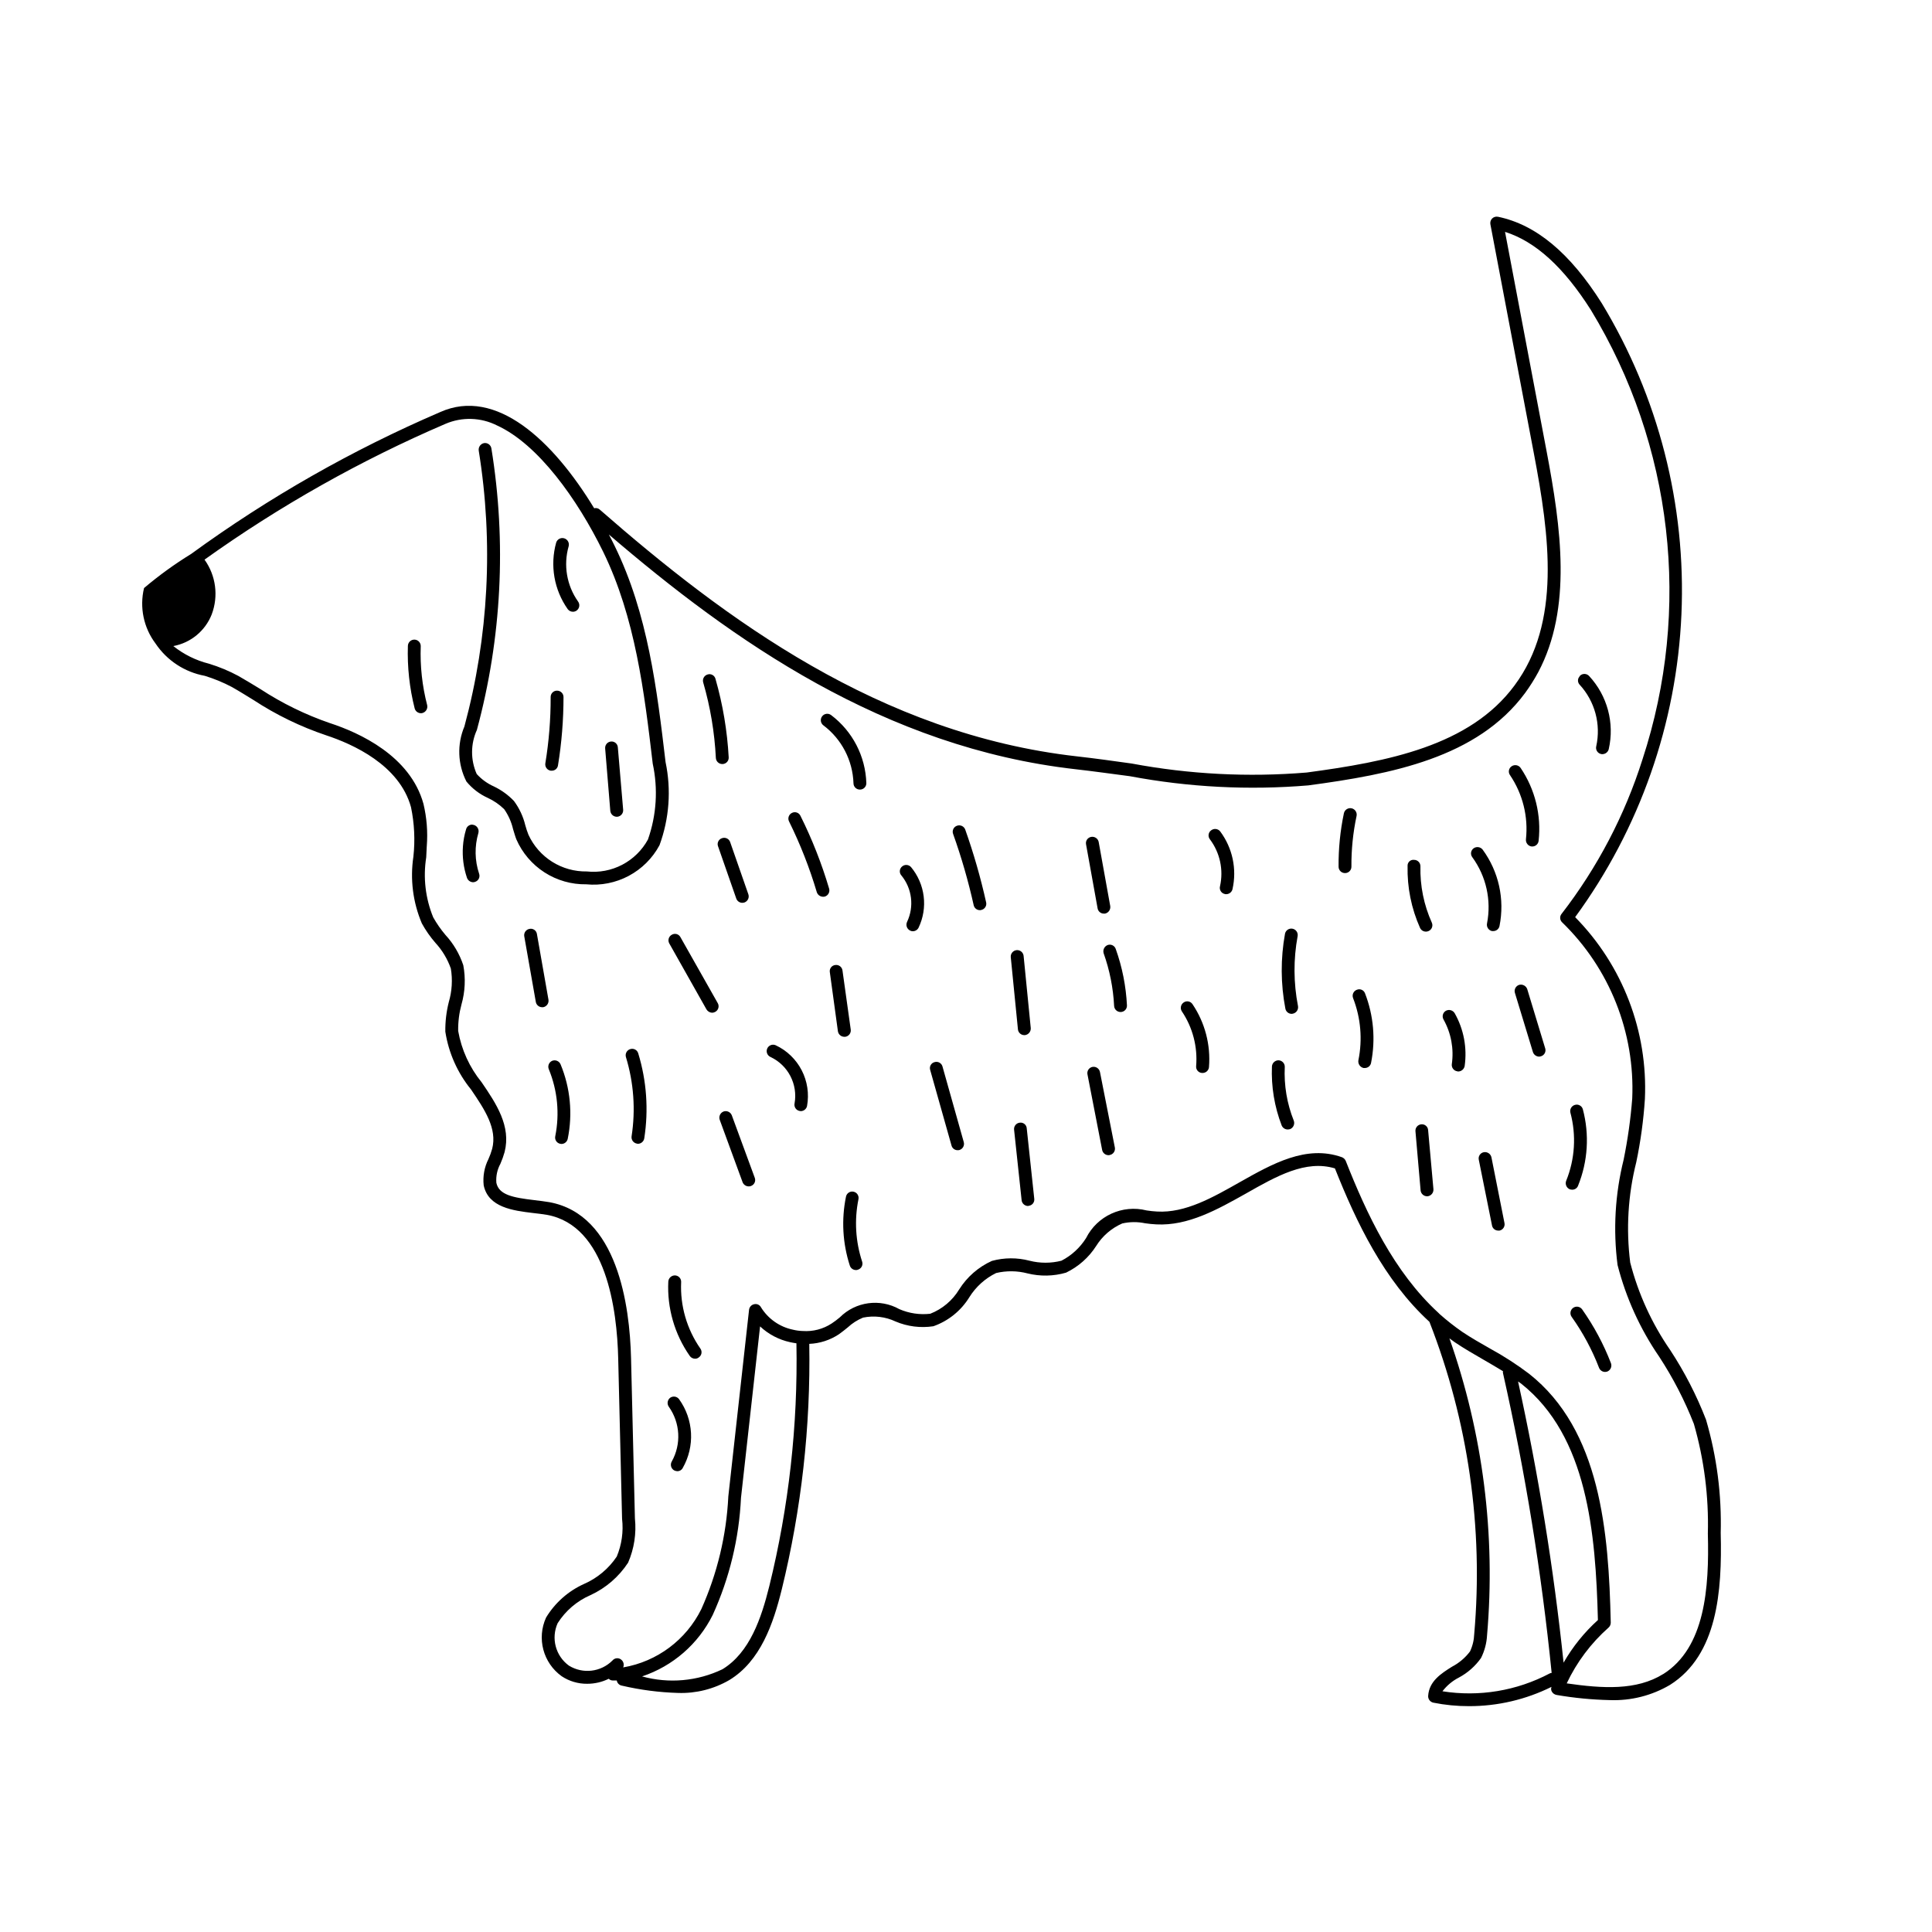 <?xml version="1.0" encoding="UTF-8"?>
<!-- Uploaded to: ICON Repo, www.iconrepo.com, Generator: ICON Repo Mixer Tools -->
<svg fill="#000000" width="800px" height="800px" version="1.1" viewBox="144 144 512 512" xmlns="http://www.w3.org/2000/svg">
 <g>
  <path d="m596.11 520.22c-2.504-6.461-5.684-12.641-9.484-18.434-4.875-7.047-8.461-14.902-10.602-23.199-1.129-8.891-0.582-17.914 1.605-26.605 1.156-5.516 1.918-11.105 2.285-16.73 0.812-17.938-5.887-35.406-18.484-48.199 17.113-23.391 26.914-51.328 28.168-80.281s-6.09-57.629-21.113-82.414c-8.414-13.328-17.414-20.816-27.48-22.91v0.004c-0.559-0.125-1.145 0.039-1.559 0.438-0.395 0.395-0.574 0.953-0.484 1.508l11.527 60.75c4.184 21.984 7.246 44.844-5.106 61.477-11.867 16.098-33.754 20.234-55.105 23.102h-0.004c-15.488 1.281-31.078 0.48-46.352-2.383-4.863-0.68-9.727-1.363-14.496-1.898-52.238-5.887-93.289-36.383-126.51-65.418h0.004c-0.398-0.348-0.945-0.473-1.461-0.34-10.945-17.996-26.02-32.102-40.809-25.484h0.004c-23.332 10.035-45.473 22.645-66.004 37.598-4.383 2.691-8.555 5.715-12.48 9.039-1.23 5.106-0.113 10.496 3.047 14.695 3.012 4.496 7.711 7.582 13.035 8.559 2.488 0.762 4.898 1.754 7.199 2.969 2.141 1.215 3.988 2.383 5.738 3.453 5.981 3.918 12.438 7.055 19.211 9.336 7.102 2.336 19.457 7.879 22.52 19.066 0.895 4.301 1.109 8.719 0.633 13.086-0.902 5.992-0.129 12.121 2.238 17.703 1.012 1.84 2.219 3.57 3.598 5.156 1.812 1.965 3.203 4.285 4.086 6.809 0.492 2.953 0.309 5.981-0.535 8.852-0.652 2.574-0.965 5.223-0.926 7.879 0.871 5.621 3.223 10.91 6.812 15.32 3.598 5.301 7.004 10.359 5.594 15.758h-0.004c-0.258 0.914-0.582 1.809-0.973 2.676-1.086 2.148-1.523 4.566-1.262 6.957 1.215 5.887 7.832 6.711 13.082 7.344 1.266 0.145 2.527 0.293 3.695 0.488 15.711 2.871 18.578 25.098 18.871 38.133l1.023 42.414v-0.004c0.395 3.406-0.09 6.856-1.41 10.02-2.137 3.191-5.141 5.707-8.66 7.246-4.176 1.879-7.688 4.984-10.066 8.902-2.523 5.508-0.789 12.031 4.133 15.562 2.004 1.328 4.359 2.023 6.762 1.996 1.973 0.004 3.922-0.445 5.691-1.316h0.047c0.262 0.289 0.637 0.449 1.023 0.441h1.07c0.109 0.684 0.633 1.227 1.312 1.359 4.898 1.145 9.902 1.797 14.934 1.945 4.75 0.16 9.453-1.02 13.566-3.402 8.27-5.008 11.672-14.934 13.91-24.027h0.004c5.215-21.289 7.668-43.164 7.293-65.078 2.793-0.117 5.5-0.992 7.832-2.531 0.828-0.582 1.605-1.215 2.383-1.848 1.18-1.094 2.547-1.965 4.035-2.578 2.906-0.598 5.926-0.242 8.609 1.023 3.16 1.34 6.629 1.777 10.02 1.266 3.965-1.395 7.332-4.106 9.535-7.688 1.719-2.762 4.18-4.988 7.102-6.418 2.738-0.648 5.594-0.617 8.316 0.098 3.363 0.832 6.883 0.766 10.211-0.195 3.262-1.57 6.023-4.012 7.977-7.055 1.648-2.644 4.055-4.731 6.91-5.981 1.996-0.457 4.07-0.473 6.078-0.051 0.973 0.145 1.992 0.242 2.969 0.293 8.414 0.438 16.195-3.941 23.734-8.172 8.121-4.621 15.855-8.996 23.59-6.664 5.641 14.203 12.984 29.621 25.047 40.66v0.004c10.273 26.293 14.336 54.609 11.867 82.73-0.055 1.602-0.434 3.176-1.117 4.621-1.27 1.684-2.898 3.062-4.766 4.039-2.871 1.801-6.078 3.844-6.324 7.734v-0.004c-0.051 0.855 0.527 1.617 1.363 1.801 3.121 0.625 6.301 0.934 9.484 0.926 7.574 0.008 15.051-1.742 21.836-5.109-0.164 0.414-0.129 0.883 0.098 1.266 0.27 0.465 0.734 0.785 1.266 0.875 4.66 0.805 9.375 1.258 14.105 1.363 5.594 0.207 11.129-1.191 15.953-4.039 12.547-7.93 13.812-24.758 13.426-40.176l-0.004 0.004c0.281-10.18-1.031-20.336-3.891-30.109zm-248.25 44.164c-2.09 8.414-5.156 17.559-12.402 21.984-6.641 3.184-14.207 3.856-21.305 1.898 8.16-2.727 14.898-8.59 18.727-16.297 4.445-9.773 6.984-20.305 7.488-31.031l5.059-45.43v0.004c2.231 2.094 4.988 3.539 7.977 4.184 0.535 0.098 1.117 0.242 1.652 0.293l0.004-0.004c0.406 21.688-2.012 43.336-7.199 64.398zm206.81 23.102c-8.711 4.602-18.676 6.258-28.406 4.719 1.172-1.527 2.664-2.773 4.379-3.648 2.316-1.242 4.316-3.008 5.836-5.156 0.945-1.875 1.492-3.93 1.605-6.027 2.312-26.645-1.086-53.473-9.973-78.699 0.438 0.34 0.926 0.68 1.41 1.023 2.527 1.703 5.156 3.211 7.684 4.668 1.703 0.973 3.406 1.996 5.106 3.016h0.004c-0.047 0.176-0.047 0.359 0 0.535 5.894 26.191 10.199 52.715 12.891 79.426-0.191-0.004-0.375 0.047-0.535 0.145zm-8.367-77.383c0.293 0.195 0.582 0.391 0.828 0.582 17.559 13.91 19.746 39.543 20.332 62.645l-0.004 0.004c-3.606 3.258-6.676 7.066-9.094 11.285-2.633-25.043-6.66-49.922-12.062-74.516zm38.473 77.527c-7.102 4.426-16.098 3.844-25.582 2.481v0.004c2.656-5.629 6.43-10.66 11.09-14.785 0.375-0.336 0.586-0.812 0.582-1.316-0.535-24.074-2.723-51.02-21.645-65.953-3.269-2.469-6.715-4.695-10.309-6.66-2.481-1.41-5.059-2.871-7.441-4.473v-0.004c-2.07-1.434-4.055-2.996-5.938-4.668-0.098-0.125-0.215-0.242-0.34-0.34-11.82-10.848-19.016-26.215-24.562-40.273-0.195-0.449-0.562-0.801-1.02-0.973-9.434-3.356-18.434 1.75-27.141 6.664-7.051 3.988-14.348 8.172-21.84 7.734h0.004c-0.93-0.051-1.855-0.148-2.773-0.293-6.41-1.621-13.086 1.434-16.051 7.344-1.602 2.539-3.852 4.606-6.519 5.981-2.773 0.707-5.684 0.707-8.461 0-3.269-0.859-6.711-0.84-9.973 0.051-3.559 1.613-6.57 4.234-8.656 7.539-1.777 2.945-4.481 5.219-7.684 6.469-2.785 0.312-5.602-0.105-8.172-1.219-5.164-2.894-11.625-2-15.809 2.191-0.68 0.578-1.395 1.113-2.141 1.605-2.258 1.48-4.941 2.18-7.637 1.992-0.867-0.02-1.73-0.133-2.574-0.34-3.535-0.719-6.613-2.867-8.512-5.934-0.34-0.656-1.082-1-1.801-0.828-0.723 0.145-1.27 0.73-1.363 1.461l-5.496 49.465c-0.5 10.312-2.926 20.441-7.148 29.863-4.031 8.176-11.734 13.926-20.719 15.465 0.301-0.688 0.125-1.492-0.438-1.992-0.332-0.305-0.773-0.465-1.223-0.438-0.453 0.027-0.871 0.238-1.16 0.582-3.07 3.098-7.875 3.664-11.578 1.363-3.516-2.574-4.754-7.258-2.965-11.234 2.09-3.297 5.125-5.891 8.703-7.441 4.07-1.875 7.523-4.859 9.973-8.609 1.598-3.688 2.219-7.727 1.801-11.723l-1.023-42.41c-0.34-14.055-3.598-38.082-21.645-41.391-1.266-0.195-2.578-0.391-3.941-0.535-5.691-0.68-9.438-1.363-10.117-4.621h0.004c-0.137-1.738 0.234-3.481 1.07-5.012 0.445-1.012 0.816-2.051 1.117-3.113 1.75-6.859-2.188-12.793-6.078-18.48-3.203-3.934-5.348-8.625-6.227-13.621-0.035-2.363 0.258-4.719 0.875-7.004 0.965-3.383 1.133-6.945 0.484-10.406-0.996-3-2.621-5.754-4.766-8.074-1.211-1.438-2.285-2.984-3.207-4.621-2.062-5.031-2.703-10.535-1.852-15.906 0.047-0.973 0.098-1.945 0.145-2.969l0.004 0.004c0.293-3.75-0.004-7.527-0.875-11.188-3.5-12.742-17.023-18.871-24.758-21.402v0.004c-6.512-2.238-12.723-5.277-18.484-9.047-1.801-1.117-3.695-2.238-5.789-3.453h0.004c-2.496-1.344-5.121-2.438-7.832-3.262-3.441-0.863-6.66-2.457-9.434-4.668 4.602-0.852 8.441-4.012 10.164-8.367 1.844-4.856 1.133-10.316-1.898-14.539 19.938-14.254 41.348-26.32 63.863-35.992 4.398-1.879 9.398-1.719 13.668 0.438 10.848 4.961 21.254 19.457 28.113 33.465 8.512 17.461 10.895 37.109 13.133 56.129l-0.004-0.004c1.453 6.699 1.016 13.672-1.262 20.137-1.562 2.852-3.934 5.18-6.816 6.688-2.883 1.504-6.148 2.125-9.383 1.773-3.242 0.055-6.434-0.836-9.18-2.562-2.746-1.727-4.93-4.215-6.285-7.164-0.32-0.812-0.598-1.641-0.828-2.481-0.559-2.336-1.586-4.539-3.016-6.469-1.52-1.59-3.316-2.891-5.301-3.844-1.738-0.773-3.293-1.898-4.57-3.305-1.652-3.723-1.637-7.969 0.047-11.676 6.57-24.312 7.879-49.75 3.844-74.609-0.152-0.926-1.02-1.555-1.945-1.41-0.926 0.188-1.543 1.062-1.41 1.996 3.93 24.359 2.637 49.277-3.797 73.102-1.984 4.703-1.789 10.043 0.535 14.59 1.527 1.855 3.457 3.336 5.644 4.328 1.621 0.746 3.102 1.766 4.375 3.016 1.105 1.59 1.898 3.371 2.336 5.254 0.293 0.926 0.535 1.848 0.875 2.723 1.57 3.594 4.168 6.641 7.465 8.762s7.148 3.219 11.066 3.156c3.894 0.379 7.816-0.402 11.27-2.246s6.285-4.664 8.137-8.113c2.59-7.051 3.148-14.684 1.605-22.035-2.285-19.309-4.668-39.25-13.473-57.246-0.484-1.023-1.02-2.043-1.555-3.062 32.781 28.113 72.957 56.469 123.69 62.207 4.766 0.535 9.531 1.215 14.398 1.848h-0.004c15.578 2.934 31.48 3.754 47.273 2.434 22.082-2.969 44.746-7.297 57.441-24.465 1.293-1.77 2.465-3.621 3.504-5.547 8.996-16.973 6.078-38.18 2.188-58.656l-10.992-58.023c8.121 2.578 15.562 9.387 22.762 20.719 21.723 35.789 26.719 79.285 13.668 119.07-4.684 14.805-11.945 28.668-21.449 40.953-0.543 0.668-0.48 1.641 0.145 2.234 12.574 12.199 19.336 29.191 18.582 46.691-0.426 5.461-1.188 10.887-2.285 16.246-2.262 9.109-2.805 18.562-1.605 27.871 2.223 8.691 5.961 16.922 11.039 24.316 3.664 5.606 6.746 11.57 9.191 17.805 2.715 9.449 3.961 19.258 3.699 29.082 0.387 14.445-0.73 30.207-11.82 37.211z"/>
  <path d="m563.28 490.99c-0.551-0.766-1.621-0.941-2.387-0.391-0.766 0.551-0.938 1.621-0.387 2.387 2.973 4.168 5.406 8.695 7.246 13.469 0.254 0.672 0.891 1.117 1.605 1.121 0.199-0.008 0.395-0.043 0.582-0.098 0.883-0.355 1.312-1.352 0.973-2.238-1.949-5.043-4.516-9.832-7.633-14.25z"/>
  <path d="m567.02 341.77c-0.227 0.898 0.32 1.812 1.219 2.039 0.141 0.043 0.289 0.059 0.438 0.051 0.781-0.02 1.457-0.555 1.652-1.312 1.586-6.934-0.363-14.199-5.203-19.406-0.633-0.684-1.699-0.727-2.383-0.098-0.148 0.184-0.277 0.379-0.391 0.582-0.305 0.617-0.188 1.355 0.293 1.848 4.027 4.394 5.66 10.477 4.375 16.297z"/>
  <path d="m562.21 458.21c2.598-6.43 3.043-13.531 1.262-20.234-0.113-0.434-0.402-0.805-0.797-1.023-0.395-0.223-0.859-0.273-1.293-0.145-0.891 0.242-1.43 1.148-1.215 2.043 1.605 5.992 1.215 12.348-1.121 18.094-0.328 0.887 0.102 1.875 0.973 2.238 0.207 0.059 0.422 0.094 0.633 0.098 0.695 0.012 1.32-0.418 1.559-1.07z"/>
  <path d="m548.73 406.12c-0.312-0.875-1.246-1.363-2.141-1.121-0.898 0.285-1.398 1.242-1.117 2.141l4.766 15.66c0.234 0.719 0.898 1.207 1.652 1.219 0.168-0.012 0.328-0.043 0.488-0.098 0.426-0.125 0.785-0.418 0.996-0.812 0.211-0.395 0.254-0.855 0.121-1.281z"/>
  <path d="m548.39 366.43c-0.094 0.938 0.574 1.781 1.508 1.898h0.195c0.855-0.008 1.566-0.656 1.656-1.508 0.75-6.797-0.938-13.641-4.769-19.309-0.535-0.777-1.602-0.973-2.383-0.438-0.371 0.246-0.629 0.633-0.711 1.074-0.082 0.438 0.016 0.895 0.273 1.258 3.383 4.996 4.883 11.027 4.231 17.023z"/>
  <path d="m539.25 450.71c-0.199-0.934-1.105-1.539-2.043-1.359-0.441 0.086-0.828 0.344-1.074 0.719-0.25 0.375-0.336 0.836-0.238 1.273l3.504 17.414h-0.004c0.148 0.793 0.844 1.367 1.652 1.359h0.344c0.91-0.191 1.496-1.082 1.312-1.992z"/>
  <path d="m538.08 388.7c-0.199 0.926 0.387 1.84 1.312 2.043h0.34c0.809 0.008 1.508-0.566 1.656-1.363 1.414-7.074-0.211-14.414-4.477-20.23-0.578-0.727-1.625-0.875-2.383-0.344-0.367 0.266-0.613 0.672-0.68 1.121-0.062 0.449 0.059 0.906 0.34 1.262 3.672 5.047 5.082 11.387 3.891 17.512z"/>
  <path d="m527.19 411.86c-0.398 0.223-0.688 0.594-0.809 1.035-0.117 0.438-0.055 0.906 0.176 1.297 2.004 3.594 2.773 7.746 2.188 11.82-0.117 0.926 0.535 1.773 1.461 1.898 0.074 0.039 0.156 0.055 0.242 0.047 0.844-0.016 1.555-0.629 1.703-1.457 0.684-4.816-0.238-9.723-2.629-13.961-0.465-0.816-1.5-1.117-2.332-0.68z"/>
  <path d="m520.62 441.96c-0.926 0.098-1.602 0.922-1.508 1.848l1.363 15.66-0.004 0.004c0.094 0.875 0.824 1.543 1.703 1.555h0.148c0.926-0.109 1.605-0.918 1.555-1.848l-1.41-15.66c-0.02-0.461-0.23-0.891-0.582-1.184-0.352-0.297-0.812-0.434-1.266-0.375z"/>
  <path d="m521.89 390.89c0.234 0.004 0.465-0.047 0.68-0.145 0.418-0.176 0.746-0.512 0.91-0.934 0.164-0.422 0.152-0.891-0.035-1.305-2.109-4.688-3.141-9.789-3.016-14.93 0.012-0.926-0.727-1.688-1.652-1.703-0.465-0.066-0.934 0.082-1.277 0.402-0.34 0.324-0.516 0.785-0.477 1.25-0.125 5.641 1.004 11.242 3.309 16.391 0.285 0.602 0.895 0.98 1.559 0.973z"/>
  <path d="m503.55 406.31c-0.418 0.16-0.758 0.484-0.941 0.895-0.18 0.41-0.191 0.875-0.031 1.297 2.043 5.246 2.531 10.969 1.41 16.488-0.152 0.934 0.441 1.824 1.363 2.043h0.34c0.809 0.008 1.508-0.566 1.656-1.363 1.227-6.172 0.668-12.566-1.605-18.434-0.156-0.422-0.48-0.762-0.895-0.938s-0.883-0.168-1.297 0.012z"/>
  <path d="m502.19 358.21c-0.926-0.199-1.84 0.387-2.043 1.312-0.977 4.656-1.449 9.398-1.41 14.156-0.004 0.449 0.176 0.887 0.496 1.207 0.316 0.316 0.754 0.496 1.207 0.492h0.047c0.926-0.016 1.664-0.773 1.652-1.699-0.035-4.512 0.422-9.016 1.363-13.426 0.199-0.926-0.387-1.84-1.312-2.043z"/>
  <path d="m487.89 392.06c0.148-0.922-0.473-1.789-1.391-1.949-0.918-0.16-1.793 0.449-1.965 1.367-1.184 6.547-1.152 13.258 0.098 19.793 0.141 0.809 0.836 1.398 1.652 1.41 0.098 0 0.242-0.047 0.34-0.047 0.918-0.191 1.516-1.07 1.363-1.992-1.199-6.133-1.234-12.438-0.098-18.582z"/>
  <path d="m484.48 426.74c0.02-0.938-0.715-1.715-1.652-1.75-0.914-0.004-1.676 0.695-1.75 1.605-0.219 5.34 0.656 10.668 2.578 15.66 0.27 0.648 0.902 1.07 1.605 1.07 0.211-0.008 0.426-0.043 0.633-0.098 0.871-0.363 1.301-1.352 0.973-2.238-1.809-4.523-2.621-9.383-2.387-14.25z"/>
  <path d="m464.98 364.04c-0.375 0.266-0.621 0.668-0.684 1.117-0.066 0.453 0.059 0.91 0.34 1.266 2.672 3.559 3.652 8.109 2.676 12.453-0.113 0.438-0.043 0.906 0.195 1.293 0.238 0.387 0.625 0.656 1.07 0.75 0.125 0.043 0.258 0.059 0.391 0.047 0.785-0.004 1.469-0.547 1.652-1.312 1.207-5.336 0.016-10.934-3.258-15.32-0.578-0.738-1.645-0.867-2.383-0.293z"/>
  <path d="m457.68 409.67c-0.766 0.516-0.98 1.551-0.488 2.332 2.883 4.273 4.223 9.406 3.797 14.543-0.043 0.445 0.102 0.891 0.395 1.23 0.293 0.34 0.711 0.543 1.16 0.57h0.145c0.887 0.004 1.633-0.672 1.703-1.559 0.477-5.894-1.066-11.777-4.375-16.68-0.25-0.375-0.637-0.633-1.078-0.715-0.438-0.082-0.895 0.016-1.258 0.277z"/>
  <path d="m437.55 394.44c-0.879 0.336-1.344 1.293-1.07 2.191 1.598 4.492 2.531 9.195 2.773 13.957 0.051 0.902 0.797 1.605 1.703 1.605h0.098c0.926-0.043 1.641-0.824 1.602-1.75-0.254-5.098-1.25-10.129-2.965-14.934-0.137-0.43-0.441-0.785-0.844-0.988-0.402-0.199-0.871-0.23-1.297-0.082z"/>
  <path d="m433.51 426.74c-0.441 0.086-0.828 0.348-1.078 0.723-0.246 0.375-0.332 0.832-0.238 1.27l3.891 20.039c0.172 0.805 0.883 1.375 1.703 1.363 0.102 0.008 0.199-0.008 0.293-0.047 0.449-0.078 0.848-0.336 1.102-0.711 0.258-0.375 0.352-0.84 0.262-1.285l-3.941-19.988c-0.18-0.926-1.07-1.531-1.992-1.363z"/>
  <path d="m436.53 386.12h0.293-0.004c0.926-0.184 1.543-1.059 1.41-1.992l-3.062-16.973v-0.004c-0.082-0.445-0.34-0.84-0.715-1.094s-0.836-0.352-1.281-0.27c-0.438 0.078-0.828 0.324-1.086 0.691-0.254 0.363-0.355 0.816-0.273 1.258l3.062 16.973c0.129 0.812 0.832 1.41 1.656 1.41z"/>
  <path d="m414.25 441.52c-0.926 0.098-1.602 0.922-1.508 1.848l1.996 18.676h-0.004c0.09 0.879 0.824 1.547 1.703 1.559 0.055 0.008 0.109-0.012 0.148-0.047 0.445-0.039 0.859-0.258 1.145-0.605 0.285-0.348 0.414-0.797 0.363-1.246l-1.996-18.676c-0.027-0.453-0.242-0.871-0.594-1.156-0.352-0.289-0.805-0.414-1.254-0.352z"/>
  <path d="m415.46 418.32h0.148c0.926-0.109 1.605-0.918 1.555-1.848l-1.898-19.164c-0.105-0.93-0.938-1.602-1.867-1.508-0.93 0.094-1.613 0.918-1.535 1.848l1.898 19.113h-0.004c0.074 0.887 0.816 1.562 1.703 1.559z"/>
  <path d="m399.8 363.85c-0.324-0.883-1.305-1.34-2.188-1.02-0.434 0.148-0.785 0.465-0.977 0.875-0.195 0.414-0.211 0.887-0.047 1.312 2.207 6.172 4.023 12.477 5.449 18.871 0.168 0.777 0.859 1.324 1.652 1.312 0.117 0.008 0.23-0.008 0.34-0.047 0.441-0.086 0.828-0.348 1.074-0.723 0.25-0.375 0.336-0.832 0.238-1.27-1.453-6.543-3.305-12.992-5.543-19.312z"/>
  <path d="m391.68 425.47c-0.445 0.109-0.82 0.395-1.043 0.793-0.219 0.395-0.266 0.867-0.125 1.301l5.641 19.988c0.188 0.758 0.875 1.281 1.652 1.266 0.148 0.008 0.297-0.008 0.438-0.051 0.895-0.262 1.414-1.191 1.168-2.09l-5.641-20.039c-0.117-0.438-0.406-0.805-0.801-1.027-0.391-0.219-0.859-0.27-1.289-0.141z"/>
  <path d="m383.07 373.62c-0.352 0.285-0.57 0.699-0.609 1.152-0.035 0.449 0.113 0.895 0.414 1.23 2.84 3.465 3.426 8.258 1.508 12.305-0.402 0.848-0.059 1.863 0.777 2.289 0.219 0.129 0.473 0.199 0.73 0.191 0.664 0.008 1.27-0.371 1.555-0.973 1.227-2.578 1.691-5.457 1.336-8.289-0.352-2.836-1.508-5.512-3.328-7.711-0.293-0.344-0.707-0.555-1.152-0.59-0.445-0.039-0.891 0.105-1.23 0.395z"/>
  <path d="m371.5 461.8c0.188-0.914-0.398-1.805-1.312-1.992-0.914-0.188-1.805 0.398-1.992 1.312-1.25 6.082-0.895 12.383 1.02 18.289 0.23 0.691 0.875 1.16 1.605 1.168 0.184 0.02 0.371-0.016 0.535-0.098 0.438-0.129 0.805-0.43 1.016-0.832 0.211-0.406 0.246-0.879 0.102-1.309-1.754-5.336-2.09-11.035-0.973-16.539z"/>
  <path d="m364.25 333.5c-0.754-0.566-1.82-0.414-2.383 0.34-0.566 0.75-0.414 1.82 0.34 2.383 4.848 3.652 7.781 9.305 7.977 15.371 0.016 0.926 0.777 1.664 1.703 1.652h0.047c0.926-0.016 1.668-0.777 1.656-1.703-0.219-7.117-3.652-13.754-9.34-18.043z"/>
  <path d="m368 418.76c0.922-0.125 1.574-0.973 1.457-1.898l-2.188-15.66c-0.055-0.457-0.293-0.871-0.66-1.148-0.367-0.273-0.832-0.387-1.285-0.312-0.445 0.055-0.848 0.289-1.113 0.648s-0.375 0.809-0.297 1.25l2.141 15.66c0.129 0.84 0.852 1.461 1.699 1.461z"/>
  <path d="m356.13 360.2c-0.191-0.406-0.535-0.719-0.957-0.863-0.418-0.148-0.883-0.117-1.281 0.082-0.414 0.195-0.73 0.547-0.875 0.98-0.148 0.43-0.113 0.902 0.098 1.309 2.973 6.019 5.43 12.285 7.344 18.723 0.234 0.719 0.898 1.207 1.652 1.219 0.164 0.004 0.328-0.012 0.488-0.051 0.895-0.285 1.395-1.238 1.117-2.141-1.965-6.629-4.504-13.07-7.586-19.258z"/>
  <path d="m349.56 421c-0.859-0.379-1.863 0.016-2.238 0.875s0.016 1.859 0.875 2.238c4.66 2.188 7.273 7.234 6.371 12.305-0.094 0.438-0.008 0.895 0.238 1.27s0.637 0.637 1.074 0.723c0.098 0 0.242 0.047 0.34 0.047l0.004 0.004c0.801-0.012 1.488-0.578 1.652-1.363 0.582-3.227 0.086-6.555-1.418-9.465-1.508-2.91-3.93-5.246-6.898-6.633z"/>
  <path d="m337.94 439.58c-0.336-0.875-1.305-1.328-2.188-1.02-0.871 0.34-1.32 1.301-1.023 2.188l6.078 16.586c0.27 0.648 0.906 1.07 1.605 1.07 0.199 0.016 0.402-0.02 0.586-0.098 0.43-0.148 0.781-0.465 0.977-0.879 0.191-0.41 0.207-0.887 0.043-1.312z"/>
  <path d="m335.31 366.14c-0.422 0.141-0.773 0.445-0.965 0.852-0.195 0.402-0.215 0.867-0.055 1.285l4.816 13.812v0.004c0.23 0.691 0.875 1.16 1.605 1.164 0.195-0.008 0.391-0.039 0.582-0.094 0.883-0.328 1.34-1.305 1.02-2.191l-4.816-13.812h0.004c-0.148-0.43-0.465-0.781-0.879-0.977-0.41-0.191-0.887-0.207-1.312-0.043z"/>
  <path d="m335.41 346.48h0.098c0.926-0.039 1.645-0.824 1.605-1.75-0.383-7.047-1.559-14.031-3.5-20.816-0.109-0.441-0.395-0.82-0.793-1.039-0.395-0.223-0.867-0.27-1.301-0.129-0.434 0.121-0.797 0.41-1.016 0.805-0.223 0.391-0.273 0.855-0.152 1.285 1.895 6.527 3.019 13.254 3.359 20.039 0.051 0.902 0.797 1.605 1.699 1.605z"/>
  <path d="m324.32 392.35c-0.211-0.395-0.574-0.688-1.004-0.809-0.434-0.117-0.895-0.055-1.281 0.176-0.395 0.211-0.688 0.57-0.816 1-0.125 0.43-0.078 0.895 0.137 1.285l9.875 17.512c0.32 0.523 0.887 0.855 1.508 0.875 0.289-0.012 0.574-0.098 0.824-0.242 0.402-0.223 0.695-0.594 0.812-1.035 0.121-0.441 0.055-0.91-0.18-1.301z"/>
  <path d="m324.51 483.79c0.027-0.449-0.125-0.895-0.426-1.234-0.301-0.336-0.727-0.539-1.18-0.562-0.93-0.023-1.715 0.676-1.797 1.602-0.348 7.031 1.656 13.98 5.691 19.75 0.32 0.457 0.848 0.73 1.41 0.727 0.352 0.008 0.699-0.113 0.973-0.34 0.367-0.25 0.625-0.637 0.707-1.074s-0.016-0.895-0.27-1.258c-3.594-5.148-5.391-11.336-5.109-17.609z"/>
  <path d="m321.59 514.43c-0.73 0.574-0.883 1.625-0.34 2.383 3.035 4.273 3.336 9.914 0.777 14.492-0.473 0.809-0.211 1.844 0.586 2.336 0.27 0.148 0.566 0.23 0.875 0.242 0.613 0.012 1.18-0.328 1.457-0.875 1.594-2.809 2.352-6.016 2.18-9.238-0.176-3.223-1.266-6.332-3.152-8.953-0.262-0.367-0.664-0.617-1.109-0.688-0.449-0.074-0.906 0.035-1.273 0.301z"/>
  <path d="m311.04 422.02c-0.434 0.121-0.797 0.41-1.016 0.805-0.219 0.391-0.273 0.855-0.152 1.289 2.078 6.801 2.594 13.98 1.508 21.008-0.145 0.93 0.488 1.797 1.414 1.949 0.09 0.039 0.191 0.055 0.289 0.047 0.832-0.02 1.531-0.637 1.656-1.461 1.172-7.531 0.625-15.23-1.605-22.52-0.125-0.426-0.418-0.785-0.812-0.996-0.395-0.211-0.855-0.254-1.281-0.121z"/>
  <path d="m307.44 360.45h0.145c0.938-0.09 1.629-0.914 1.559-1.848l-1.41-16.535v-0.004c-0.027-0.445-0.234-0.863-0.574-1.156-0.336-0.293-0.781-0.438-1.227-0.398-0.453 0.035-0.875 0.25-1.168 0.598-0.289 0.348-0.43 0.797-0.391 1.25l1.363 16.535c0.09 0.879 0.824 1.547 1.703 1.559z"/>
  <path d="m295.82 306.12c0.371 0.004 0.73-0.113 1.023-0.34 0.359-0.273 0.602-0.676 0.664-1.121 0.062-0.449-0.055-0.902-0.324-1.266-3-4.25-3.914-9.633-2.481-14.637 0.238-0.906-0.285-1.832-1.184-2.098-0.895-0.262-1.836 0.234-2.125 1.125-1.684 6.047-0.559 12.527 3.062 17.652 0.324 0.43 0.828 0.684 1.363 0.684z"/>
  <path d="m290.32 425.13c-0.852 0.383-1.242 1.379-0.875 2.238 2.305 5.621 2.898 11.797 1.703 17.75-0.094 0.441-0.008 0.898 0.238 1.273 0.246 0.375 0.633 0.637 1.074 0.723 0.098 0 0.242 0.047 0.34 0.047 0.801-0.008 1.488-0.574 1.652-1.359 1.355-6.625 0.691-13.504-1.895-19.746-0.367-0.871-1.363-1.285-2.238-0.926z"/>
  <path d="m289.93 348.24h0.293c0.828 0.016 1.539-0.59 1.652-1.414 0.973-5.981 1.461-12.031 1.461-18.09 0.004-0.453-0.176-0.887-0.496-1.207-0.32-0.32-0.754-0.5-1.207-0.496-0.453-0.012-0.895 0.164-1.215 0.484-0.32 0.324-0.496 0.762-0.488 1.219 0.016 5.879-0.453 11.754-1.41 17.555-0.145 0.93 0.484 1.797 1.41 1.949z"/>
  <path d="m286.29 391.52c-0.066-0.445-0.312-0.84-0.68-1.098-0.371-0.258-0.828-0.355-1.266-0.262-0.926 0.148-1.559 1.016-1.414 1.945l3.066 17.41c0.141 0.805 0.836 1.398 1.652 1.41h0.293c0.934-0.172 1.559-1.055 1.41-1.992z"/>
  <path d="m270.77 364.77c0.258-0.914-0.262-1.863-1.168-2.141-0.16-0.051-0.32-0.082-0.488-0.098-0.762 0.004-1.422 0.527-1.605 1.266-0.441 1.457-0.719 2.957-0.824 4.473-0.207 2.832 0.156 5.68 1.07 8.367 0.246 0.68 0.879 1.141 1.605 1.168 0.18-0.004 0.359-0.039 0.531-0.098 0.441-0.141 0.805-0.453 1.008-0.863 0.199-0.414 0.223-0.895 0.062-1.324-1.156-3.481-1.223-7.231-0.191-10.75z"/>
  <path d="m255.5 315.26c0.027-0.941-0.715-1.727-1.652-1.754-0.941-0.027-1.727 0.715-1.754 1.656-0.18 5.586 0.426 11.168 1.801 16.586 0.203 0.742 0.883 1.262 1.652 1.262 0.133 0.008 0.266-0.012 0.391-0.047 0.914-0.246 1.473-1.168 1.266-2.094-1.32-5.094-1.895-10.352-1.703-15.609z"/>
 </g>
</svg>
